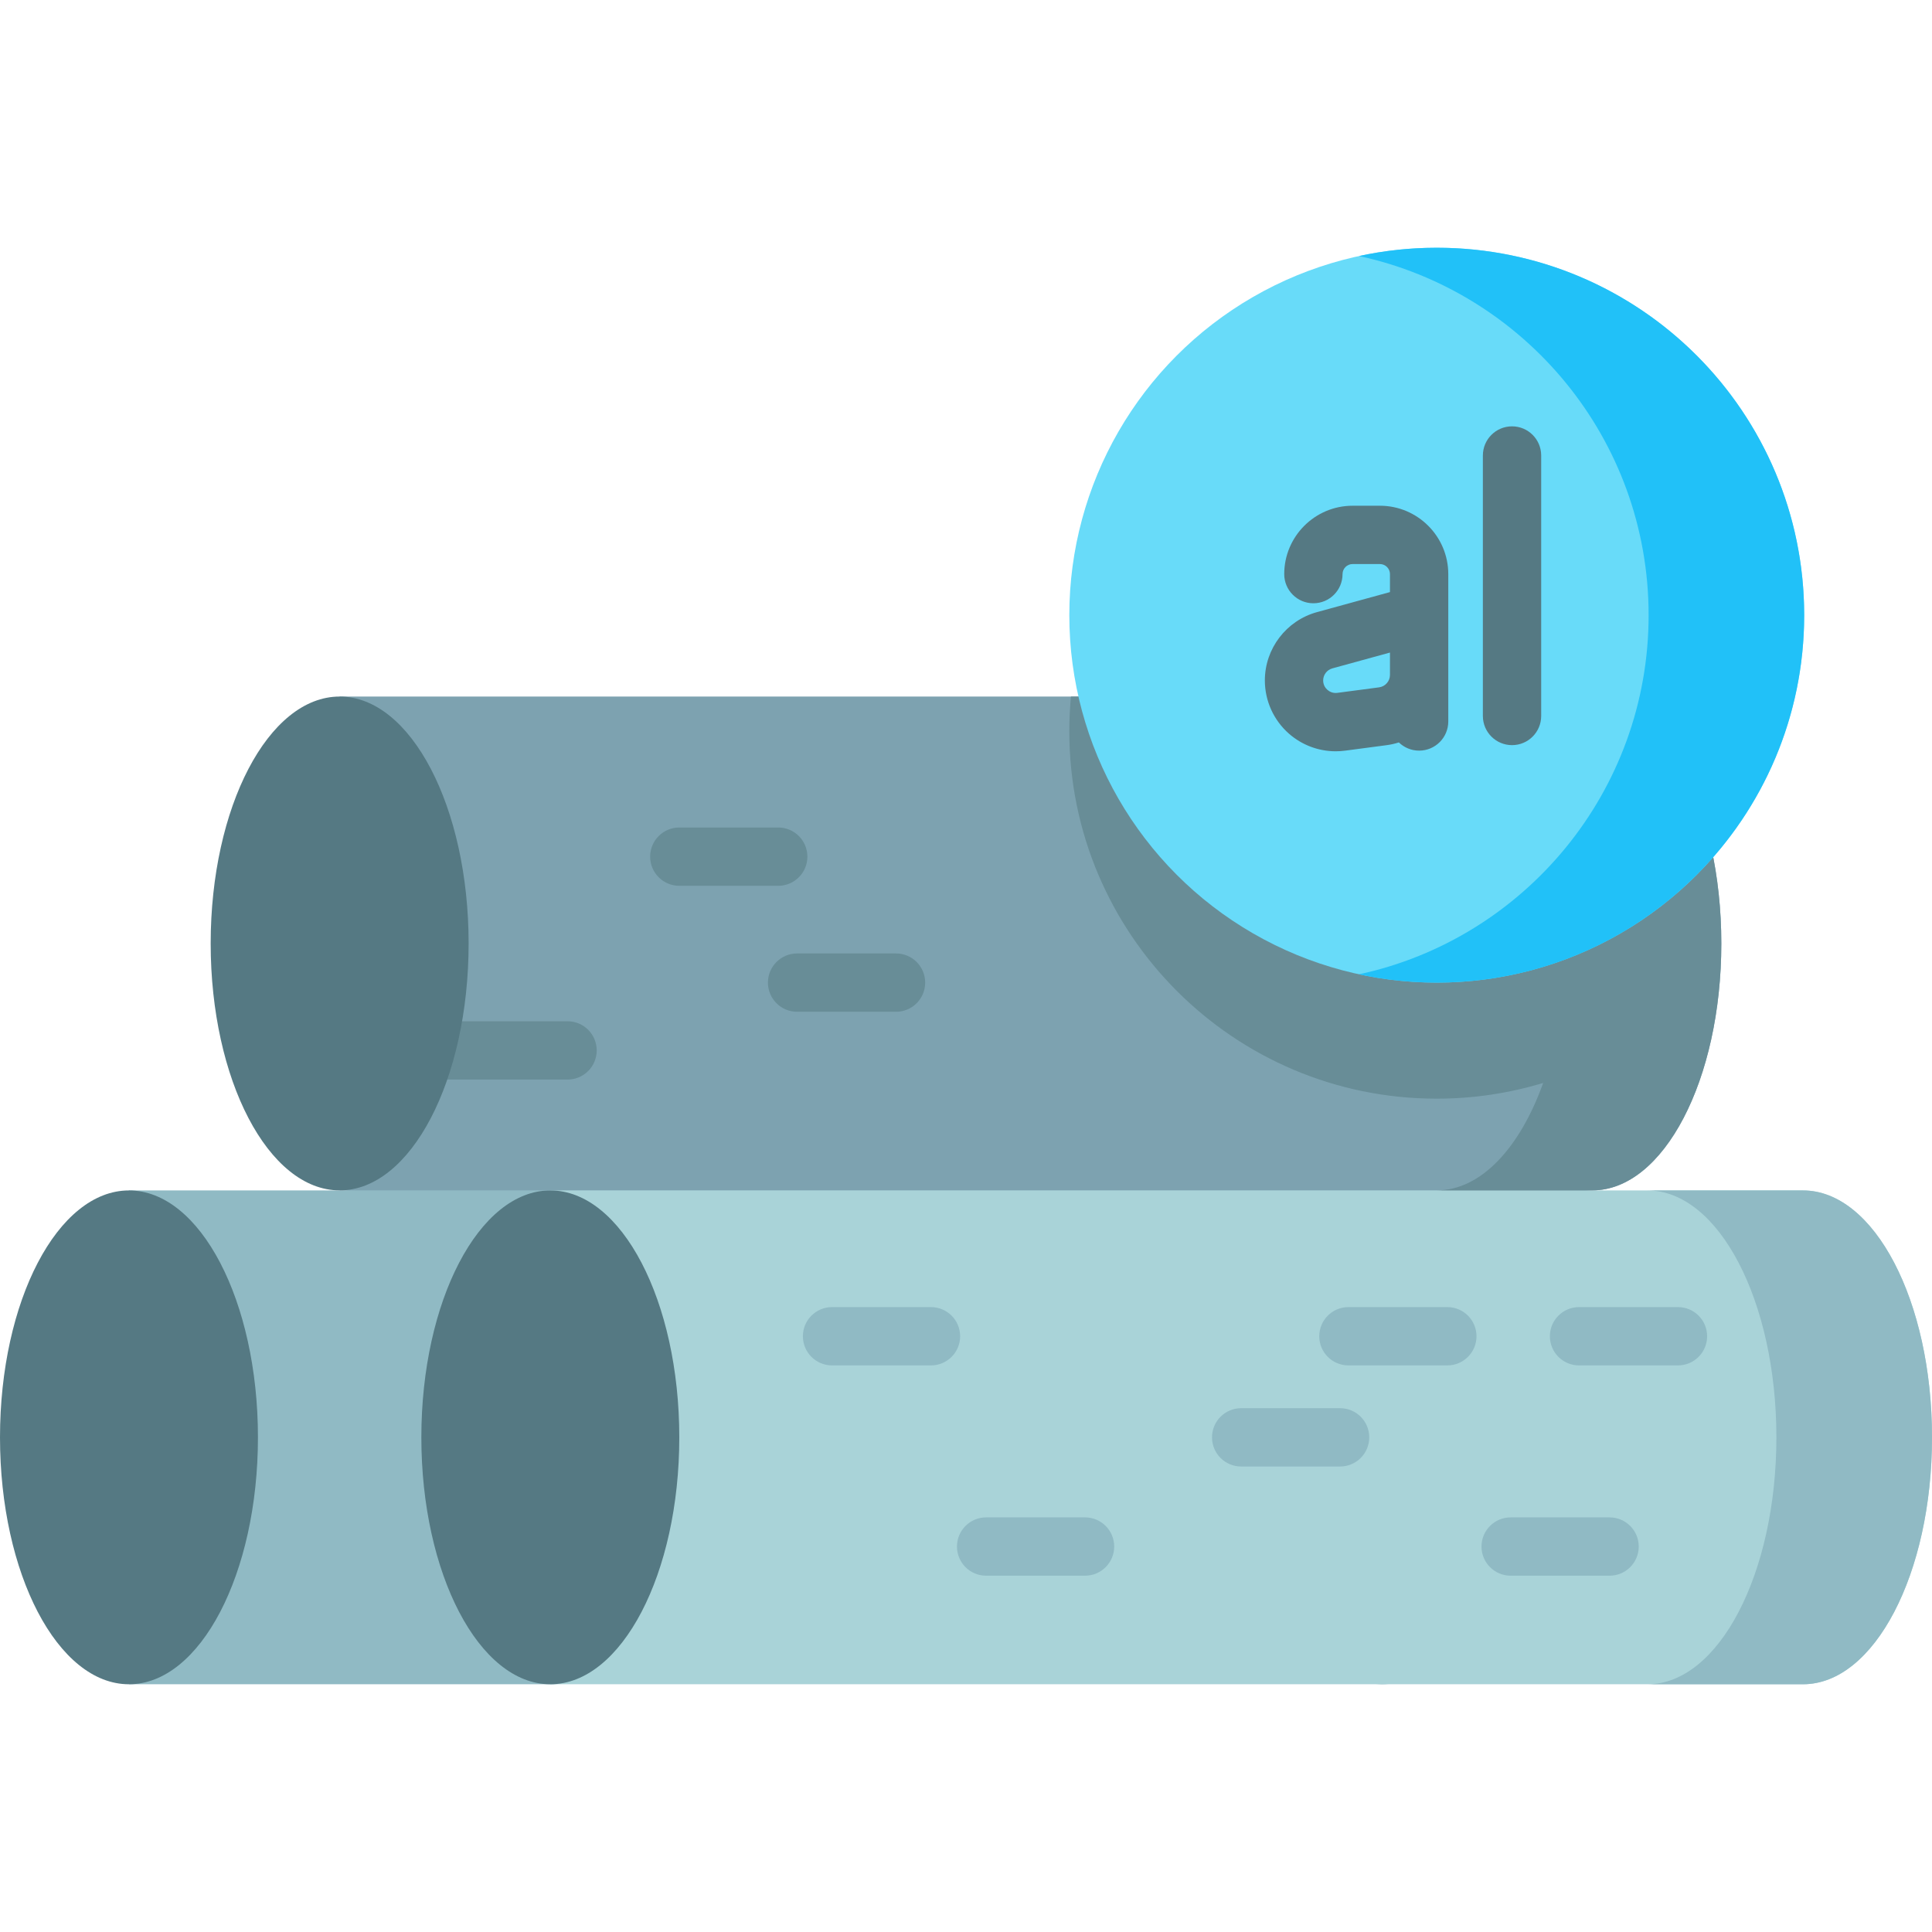<svg id="Capa_1" enable-background="new 0 0 512 512" height="512" viewBox="0 0 512 512" width="512" xmlns="http://www.w3.org/2000/svg"><g><g><g><path d="m366.159 446.347c18.877 0 34.179-29.297 34.179-65.436s-15.303-65.436-34.179-65.436l-120.977-5.151-155.172 5.152h-55.831v130.871h111.662l128.598-5.151z" fill="#90bac4"/><ellipse cx="34.179" cy="380.912" fill="#557983" rx="34.179" ry="65.436"/><path d="m477.821 446.347c18.877 0 34.179-29.297 34.179-65.436s-15.303-65.436-34.179-65.436h-55.831l-122.481-5.151-153.668 5.151v130.871h331.98z" fill="#a9d3d8"/><path d="m512 380.907c0 36.139-15.298 65.437-34.181 65.437h-41.228c18.873 0 34.171-29.298 34.171-65.437s-15.298-65.427-34.171-65.427h41.228c18.883.001 34.181 29.289 34.181 65.427z" fill="#90bac4"/><ellipse cx="145.841" cy="380.912" fill="#557983" rx="34.179" ry="65.436"/><path d="m421.99 315.464c18.877 0 34.179-29.296 34.179-65.436s-15.303-65.436-34.179-65.436h-331.98v130.871h331.98z" fill="#7da2b0"/><path d="m421.993 184.596-138.179-.003c-.283 3.027-.435 6.092-.435 9.192 0 53.779 43.596 97.375 97.375 97.375 9.812 0 19.276-1.47 28.206-4.171-6.158 17.19-16.49 28.469-28.206 28.469h41.238c18.873 0 34.171-29.288 34.171-65.427.001-36.137-15.297-65.435-34.17-65.435z" fill="#688d97"/><g><path d="m150.407 286.098h-32.399c-4.268 0-7.726-3.459-7.726-7.726s3.459-7.726 7.726-7.726h32.399c4.268 0 7.726 3.459 7.726 7.726.001 4.267-3.458 7.726-7.726 7.726z" fill="#688d97"/></g><ellipse cx="90.01" cy="250.029" fill="#557983" rx="34.179" ry="65.436"/></g><g><g><circle cx="380.755" cy="163.028" fill="#68dbf9" r="97.375"/></g><g><path d="m478.128 163.026c0 53.786-43.597 97.373-97.373 97.373-7.077 0-13.969-.752-20.614-2.194 43.875-9.447 76.759-48.47 76.759-95.178 0-46.698-32.883-85.721-76.759-95.178 6.645-1.442 13.536-2.194 20.614-2.194 53.775-.002 97.373 43.596 97.373 97.371z" fill="#21c1f8"/></g></g><g><path d="m206.238 234.748h-26.218c-4.268 0-7.726-3.459-7.726-7.726s3.459-7.726 7.726-7.726h26.218c4.268 0 7.726 3.459 7.726 7.726.001 4.267-3.458 7.726-7.726 7.726z" fill="#688d97"/></g><g><path d="m237.456 268.128h-26.218c-4.268 0-7.726-3.459-7.726-7.726s3.459-7.726 7.726-7.726h26.218c4.268 0 7.726 3.459 7.726 7.726s-3.459 7.726-7.726 7.726z" fill="#688d97"/></g><g><g><path d="m444.678 361.847h-26.218c-4.268 0-7.726-3.459-7.726-7.726s3.459-7.726 7.726-7.726h26.218c4.268 0 7.726 3.459 7.726 7.726 0 4.266-3.458 7.726-7.726 7.726z" fill="#90bac4"/></g><g><path d="m246.718 361.847h-26.218c-4.268 0-7.726-3.459-7.726-7.726s3.459-7.726 7.726-7.726h26.218c4.268 0 7.726 3.459 7.726 7.726.001 4.266-3.458 7.726-7.726 7.726z" fill="#90bac4"/></g><g><path d="m355.139 388.638h-26.218c-4.268 0-7.726-3.459-7.726-7.726s3.459-7.726 7.726-7.726h26.218c4.268 0 7.726 3.459 7.726 7.726s-3.459 7.726-7.726 7.726z" fill="#90bac4"/></g><g><path d="m287.548 417.575h-26.218c-4.268 0-7.726-3.459-7.726-7.726s3.459-7.726 7.726-7.726h26.218c4.268 0 7.726 3.459 7.726 7.726.001 4.267-3.458 7.726-7.726 7.726z" fill="#90bac4"/></g><g><path d="m426.556 417.575h-26.218c-4.268 0-7.726-3.459-7.726-7.726s3.459-7.726 7.726-7.726h26.218c4.268 0 7.726 3.459 7.726 7.726.001 4.267-3.458 7.726-7.726 7.726z" fill="#90bac4"/></g><g><path d="m383.562 361.847h-26.218c-4.268 0-7.726-3.459-7.726-7.726s3.459-7.726 7.726-7.726h26.218c4.268 0 7.726 3.459 7.726 7.726.001 4.266-3.458 7.726-7.726 7.726z" fill="#90bac4"/></g></g></g><g fill="#557983"><path d="m365.687 134.026h-7.232c-9.992 0-18.122 8.129-18.122 18.121 0 4.267 3.459 7.726 7.726 7.726s7.726-3.459 7.726-7.726c0-1.471 1.197-2.669 2.669-2.669h7.232c1.471 0 2.668 1.197 2.668 2.669v4.764l-19.351 5.311c-8.128 2.231-13.804 9.675-13.804 18.103 0 5.407 2.332 10.553 6.398 14.117 3.444 3.019 7.849 4.656 12.374 4.656.817 0 1.639-.053 2.459-.161l11.062-1.462c1.109-.147 2.183-.395 3.219-.725 1.39 1.345 3.281 2.177 5.368 2.177 4.268 0 7.726-3.459 7.726-7.726v-39.052c.002-9.994-8.126-18.123-18.118-18.123zm-.217 48.128-11.063 1.462c-1.293.171-2.2-.425-2.623-.795s-1.132-1.187-1.132-2.496c0-1.49 1.004-2.806 2.442-3.201l15.261-4.189v5.929c0 1.659-1.24 3.074-2.885 3.29z"/><path d="m400.703 112.985c-4.268 0-7.726 3.459-7.726 7.726v69.031c0 4.267 3.459 7.726 7.726 7.726s7.726-3.459 7.726-7.726v-69.031c0-4.267-3.459-7.726-7.726-7.726z"/></g></g></svg>